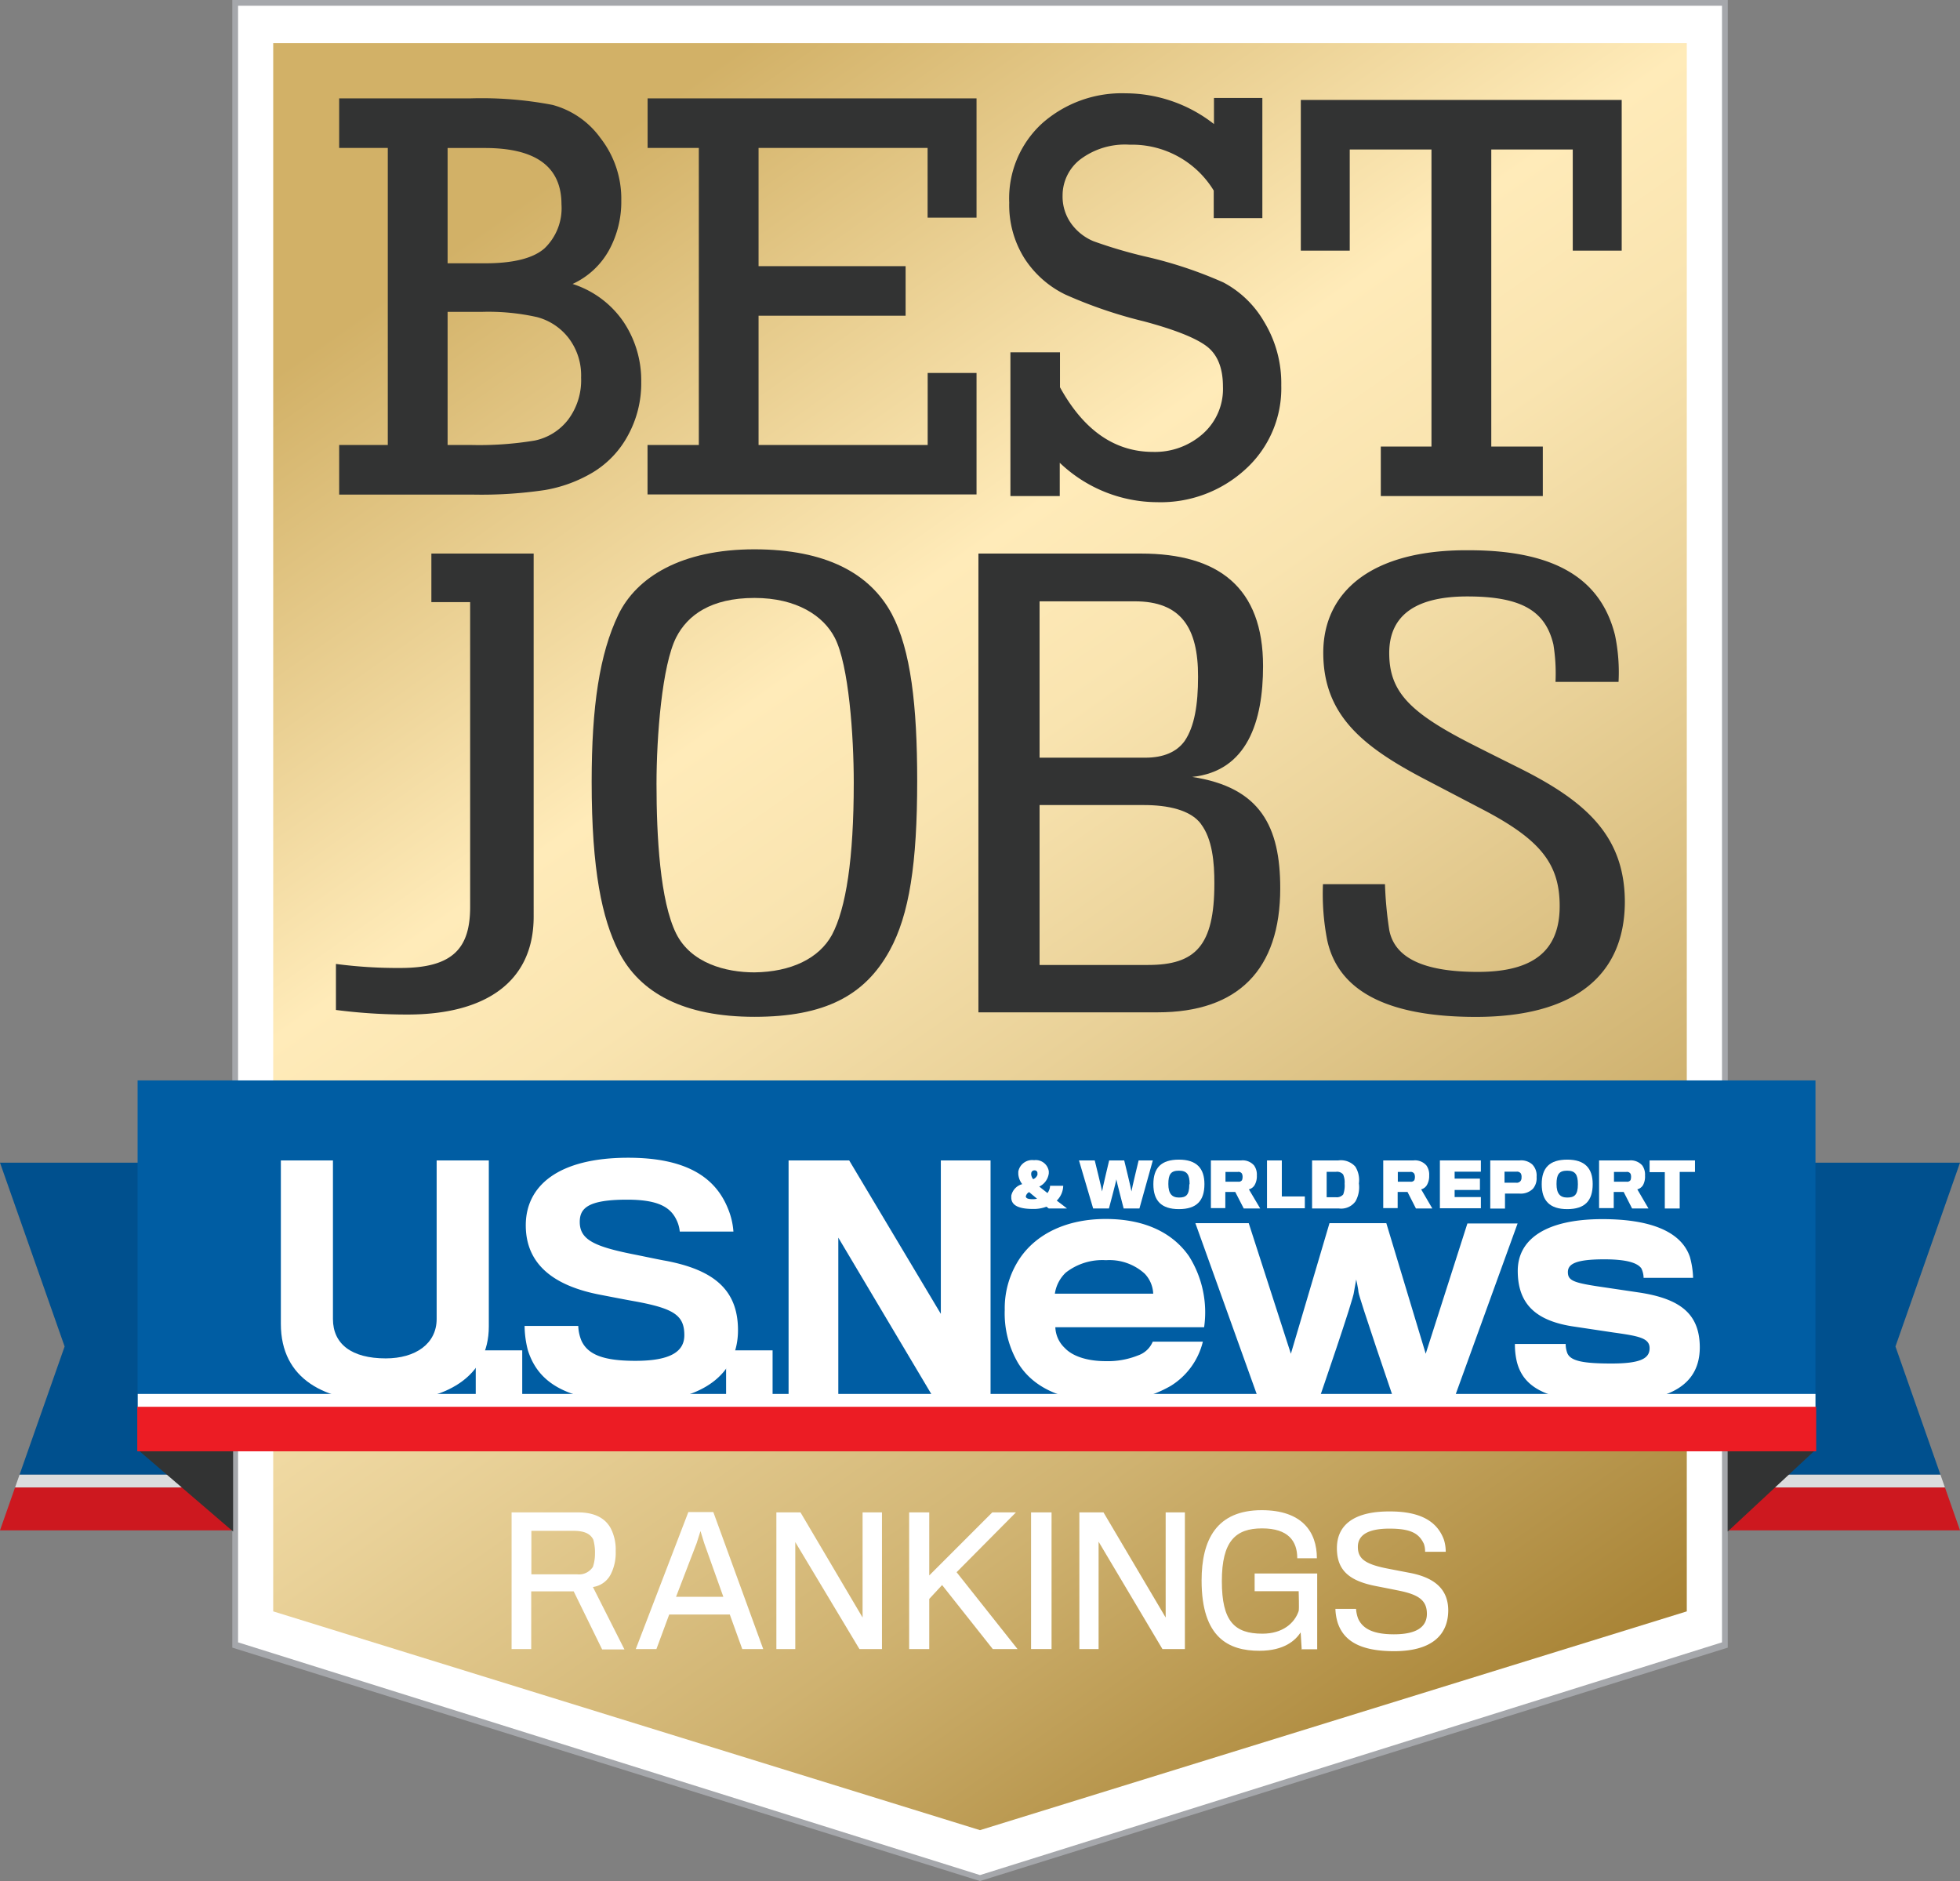 <svg id="Layer_1" data-name="Layer 1" xmlns="http://www.w3.org/2000/svg" xmlns:xlink="http://www.w3.org/1999/xlink" viewBox="0 0 248.72 238.68"><rect x="0" y="0" width="248.72" height="238.68" fill="#808080" stroke="none"/><defs><style>.cls-1{fill:#fff;}.cls-2{fill:#a5a7ab;}.cls-3{fill:url(#linear-gradient);}.cls-4{fill:#00508e;}.cls-5{fill:#dbdcdd;}.cls-6{fill:#cd181f;}.cls-7{fill:#323333;}.cls-8{fill:#005da3;}.cls-9{fill:#ec1c24;}</style><linearGradient id="linear-gradient" x1="48.11" y1="-3.93" x2="200.61" y2="213.87" gradientUnits="userSpaceOnUse"><stop offset="0.13" stop-color="#d2b167"/><stop offset="0.39" stop-color="#ffebb9"/><stop offset="0.48" stop-color="#f9e4b0"/><stop offset="0.61" stop-color="#e9d198"/><stop offset="0.79" stop-color="#cfb270"/><stop offset="0.98" stop-color="#ab873a"/><stop offset="1" stop-color="#a88335"/></linearGradient></defs><title>badge-generic-best-jobs</title><polygon class="cls-1" points="29.84 208.7 29.84 0.36 218.88 0.36 218.88 208.69 124.36 238.3 29.84 208.7"/><path class="cls-2" d="M240.6,19.49V227.15l-94.16,29.53L52.29,227.15V19.49H240.6m0.73-.73H51.56V227.82l94.88,29.62,94.89-29.62V18.76h0Z" transform="translate(-22.08 -18.76)"/><polygon class="cls-3" points="214.05 5.48 34.67 5.48 34.67 204.46 124.36 232.22 214.05 204.46 214.05 5.48"/><polygon class="cls-4" points="0 147.53 29.41 147.53 29.41 187.12 2.48 187.12 8.2 170.85 0 147.53"/><polygon class="cls-5" points="29.41 188.74 1.91 188.74 2.48 187.12 29.41 187.12 29.41 188.74"/><polygon class="cls-6" points="29.41 194.18 0 194.18 1.91 188.74 29.41 188.74 29.41 194.18"/><polygon class="cls-4" points="248.72 147.53 219.32 147.53 219.32 187.12 246.24 187.12 240.53 170.85 248.72 147.53"/><polygon class="cls-5" points="219.32 188.74 246.81 188.74 246.24 187.12 219.32 187.12 219.32 188.74"/><polygon class="cls-6" points="219.32 194.18 248.72 194.18 246.81 188.74 219.32 188.74 219.32 194.18"/><polygon class="cls-7" points="29.58 183.93 29.58 194.33 17.42 183.89 29.58 183.93"/><polygon class="cls-7" points="219.24 183.93 219.24 194.33 230.46 183.89 219.24 183.93"/><rect class="cls-8" x="17.46" y="137.09" width="212.92" height="41.48"/><g id="U.S.News"><path class="cls-1" d="M70.88,196.64c-7.53,0-13.16-2.83-13.16-9.91V166h6.61v20.12c0,3.18,2.37,5,6.7,5,3.79,0,6.46-1.87,6.46-5V166h6.62v21.07C84.11,193.5,78.6,196.64,70.88,196.64Z" transform="translate(-22.08 -18.76)"/><path class="cls-1" d="M82.45,196.26V190.1h5.9v6.15h-5.9Z" transform="translate(-22.08 -18.76)"/><path class="cls-1" d="M102.72,196.68c-9.14,0-12.43-2.75-13.65-6.58a12.7,12.7,0,0,1-.42-3.1h6.81a5.32,5.32,0,0,0,.42,1.91c0.84,1.76,2.83,2.52,6.84,2.52,4.59,0,6.2-1.26,6.2-3.25,0-2.49-1.26-3.37-6.16-4.28-0.88-.15-3.1-0.58-4.44-0.84-5.89-1.11-9.52-3.82-9.52-8.83s4.13-8.57,13-8.57c7.58,0,11.13,2.64,12.66,6.46a9.26,9.26,0,0,1,.69,2.91h-6.81a4.22,4.22,0,0,0-.42-1.49c-0.8-1.68-2.45-2.56-6.27-2.56-5,0-6,1.11-6,2.83,0,2.22,1.8,3.1,6.74,4.09,1.52,0.3,3.51.73,4.2,0.84,6,1.15,9.14,3.63,9.14,8.8C115.73,193,111.41,196.68,102.72,196.68Z" transform="translate(-22.08 -18.76)"/><path class="cls-1" d="M114.22,196.26V190.1h5.9v6.15h-5.9Z" transform="translate(-22.08 -18.76)"/><path class="cls-1" d="M140.63,196.26l-12.17-20.46v20.46h-6.31V166h7.69l11.63,19.47V166h6.31v30.22h-7.15Z" transform="translate(-22.08 -18.76)"/><path class="cls-1" d="M170.66,194.6a15.1,15.1,0,0,1-8.27,2c-4.95,0-9-1.46-11.1-4.86a12.45,12.45,0,0,1-1.71-6.77,11.37,11.37,0,0,1,1.95-6.6c2.15-3.12,6-4.94,10.86-4.94,5.11,0,8.59,1.86,10.58,4.74a13.35,13.35,0,0,1,1.91,9H156a3.8,3.8,0,0,0,1.21,2.64c0.94,1,2.76,1.66,5.19,1.66a10.27,10.27,0,0,0,4.1-.73,3.1,3.1,0,0,0,1.86-1.74h6.36A9.13,9.13,0,0,1,170.66,194.6Zm-3.32-14.23a6.66,6.66,0,0,0-4.91-1.71,7.53,7.53,0,0,0-5.11,1.58,4.61,4.61,0,0,0-1.38,2.67h12.48A3.91,3.91,0,0,0,167.34,180.37Z" transform="translate(-22.08 -18.76)"/><path class="cls-1" d="M206.59,196.26h-7.66s-4.38-12.81-4.46-13.54c0-.29-0.29-1.61-0.29-1.61s-0.24,1.32-.28,1.56c0,0.77-4.42,13.58-4.42,13.58h-7.71l-8-22.29h6.77l5.35,16.57,4.9-16.57H198l5,16.57L208.29,174h6.37Z" transform="translate(-22.08 -18.76)"/><path class="cls-1" d="M226.56,196.66c-7.54,0-11.11-1.5-12-5.14a9.18,9.18,0,0,1-.24-2.23h6.44a3.36,3.36,0,0,0,.2,1.14c0.41,1.05,2.11,1.34,5.63,1.34,3.69,0,4.82-.65,4.82-1.94s-1.34-1.54-4.62-2l-4.86-.73c-4.9-.69-7.25-2.83-7.25-7.09,0-4,3.56-6.56,10.74-6.56,6.12,0,10,1.58,11.1,4.78a11,11,0,0,1,.41,2.67h-6.28a2.83,2.83,0,0,0-.29-1.21c-0.45-.61-1.62-1.14-4.7-1.14-3.57,0-4.62.57-4.62,1.62s0.69,1.34,3.85,1.82l5.19,0.77c5.35,0.81,7.7,2.8,7.7,7C237.75,194.31,234.26,196.66,226.56,196.66Z" transform="translate(-22.08 -18.76)"/></g><g id="_World_Report" data-name="&amp; World Report"><path class="cls-1" d="M155,170.14a1.61,1.61,0,0,0,.33-0.92H157a2.71,2.71,0,0,1-.82,1.88c0.4,0.3.86,0.65,1.3,1h-2.31a3.53,3.53,0,0,1-.29-0.23,4.58,4.58,0,0,1-1.67.29c-1.44,0-2.74-.26-2.8-1.38,0-.1,0-0.24,0-0.31a1.93,1.93,0,0,1,1.39-1.46,2.33,2.33,0,0,1-.5-1.28v-0.31a1.79,1.79,0,0,1,2-1.45,1.67,1.67,0,0,1,1.87,1.41c0,0.05,0,.22,0,0.26a2.16,2.16,0,0,1-1.21,1.68Zm-2.75.38c0,0.29.27,0.4,0.9,0.4a2.32,2.32,0,0,0,.53-0.06c-0.35-.3-0.71-0.58-1-0.84A0.75,0.75,0,0,0,152.27,170.52Zm1.48-2.76v-0.12a0.35,0.35,0,0,0-.38-0.38,0.4,0.4,0,0,0-.41.4,0.58,0.58,0,0,0,0,.16,1.07,1.07,0,0,0,.25.56A0.93,0.93,0,0,0,153.75,167.76Z" transform="translate(-22.08 -18.76)"/><path class="cls-1" d="M166.67,172.1h-2s-0.91-3.5-.93-3.7c0,0.2-.94,3.7-0.94,3.7h-2L159,166h2s0.93,3.75.93,3.94c0-.19.9-3.94,0.9-3.94h1.91s0.92,3.75.92,3.94c0-.19.91-3.94,0.91-3.94h1.8Z" transform="translate(-22.08 -18.76)"/><path class="cls-1" d="M174.92,169c0,2.13-1,3.18-3.24,3.18s-3.24-1.08-3.24-3.16,1-3.12,3.24-3.12S174.92,167,174.92,169Zm-1.88,0c0-1.2-.33-1.7-1.36-1.7s-1.34.48-1.34,1.7,0.46,1.71,1.35,1.71S173,170.41,173,169.05Z" transform="translate(-22.08 -18.76)"/><path class="cls-1" d="M181.31,169.09a1.17,1.17,0,0,1-.75.58L182,172.1h-2.09L178.83,170h-1.26v2.05h-1.83V166h3.84a1.92,1.92,0,0,1,1.64.64,2,2,0,0,1,.35,1.28A2.23,2.23,0,0,1,181.31,169.09Zm-1.61-1.38a0.51,0.51,0,0,0-.54-0.25h-1.57v1.24h1.61a0.5,0.5,0,0,0,.49-0.2,1.09,1.09,0,0,0,.07-0.39A0.88,0.88,0,0,0,179.69,167.71Z" transform="translate(-22.08 -18.76)"/><path class="cls-1" d="M182.86,172.1V166h1.88v4.57h2.92v1.5h-4.79Z" transform="translate(-22.08 -18.76)"/><path class="cls-1" d="M192,172.1h-3.42V166h3.33a2.46,2.46,0,0,1,2.16.79,3.24,3.24,0,0,1,.45,2.13,3.64,3.64,0,0,1-.43,2.27A2.24,2.24,0,0,1,192,172.1Zm0.71-3.15a2.46,2.46,0,0,0-.19-1.17,1,1,0,0,0-.92-0.33h-1.17v3.22h1.17a1.07,1.07,0,0,0,.93-0.35A3.25,3.25,0,0,0,192.71,168.95Z" transform="translate(-22.08 -18.76)"/><path class="cls-1" d="M203.17,169.09a1.18,1.18,0,0,1-.75.58l1.42,2.43h-2.08L200.69,170h-1.25v2.05h-1.83V166h3.84a1.92,1.92,0,0,1,1.64.64,2,2,0,0,1,.35,1.28A2.25,2.25,0,0,1,203.17,169.09Zm-1.61-1.38a0.52,0.52,0,0,0-.54-0.25h-1.56v1.24h1.6a0.51,0.51,0,0,0,.5-0.2,1.09,1.09,0,0,0,.07-0.39A1,1,0,0,0,201.56,167.71Z" transform="translate(-22.08 -18.76)"/><path class="cls-1" d="M204.8,172.1V166H210v1.43h-3.33v0.88h3.21v1.44h-3.21v0.9H210v1.42h-5.2Z" transform="translate(-22.08 -18.76)"/><path class="cls-1" d="M216.61,169.59a2.18,2.18,0,0,1-1.68.62h-1.87v1.9h-1.87V166h3.74a2.1,2.1,0,0,1,1.59.51,2,2,0,0,1,.55,1.58A2.06,2.06,0,0,1,216.61,169.59Zm-1.5-1.87a0.58,0.58,0,0,0-.59-0.29H213v1.4h1.46a0.61,0.61,0,0,0,.62-0.29,0.77,0.77,0,0,0,.08-0.4A0.83,0.83,0,0,0,215.1,167.73Z" transform="translate(-22.08 -18.76)"/><path class="cls-1" d="M224.19,169c0,2.13-1,3.18-3.23,3.18s-3.24-1.08-3.24-3.16,1-3.12,3.24-3.12S224.19,167,224.19,169Zm-1.88,0c0-1.2-.33-1.7-1.36-1.7s-1.35.48-1.35,1.7,0.46,1.71,1.35,1.71S222.31,170.41,222.31,169.05Z" transform="translate(-22.08 -18.76)"/><path class="cls-1" d="M230.6,169.09a1.18,1.18,0,0,1-.75.58l1.42,2.43h-2.08L228.12,170h-1.26v2.05H225V166h3.84a1.94,1.94,0,0,1,1.64.64,2,2,0,0,1,.35,1.28A2.29,2.29,0,0,1,230.6,169.09ZM229,167.71a0.52,0.52,0,0,0-.54-0.25h-1.57v1.24h1.6a0.51,0.51,0,0,0,.5-0.2,1.13,1.13,0,0,0,.07-0.39A1,1,0,0,0,229,167.71Z" transform="translate(-22.08 -18.76)"/><path class="cls-1" d="M235.23,167.49v4.61h-1.89v-4.61h-1.93V166h5.76v1.46h-1.94Z" transform="translate(-22.08 -18.76)"/></g><rect class="cls-1" x="17.48" y="176.87" width="212.9" height="1.95"/><rect class="cls-9" x="17.42" y="178.5" width="213.05" height="5.65"/><path class="cls-7" d="M71.29,75.22V37.53H65.12V31.24H81.84a47.71,47.71,0,0,1,10.35.83,11,11,0,0,1,6.09,4.21,12.52,12.52,0,0,1,2.64,7.93,12.77,12.77,0,0,1-1.57,6.32,10.1,10.1,0,0,1-4.61,4.26,12.38,12.38,0,0,1,6.45,4.79,13.33,13.33,0,0,1,2.26,7.64A13.7,13.7,0,0,1,101.77,74a12.24,12.24,0,0,1-4.46,4.7,17.7,17.7,0,0,1-6.09,2.24,54.93,54.93,0,0,1-9,.58H65.12V75.22h6.18Zm7.59-23.05h4.73q5.42,0,7.57-1.9a7.05,7.05,0,0,0,2.15-5.58q0-7.15-9.72-7.15H78.88V52.17Zm0,23.05h2.85a43,43,0,0,0,8.2-.56A7.18,7.18,0,0,0,94.18,72a8.32,8.32,0,0,0,1.64-5.33,7.8,7.8,0,0,0-1.57-5,7.49,7.49,0,0,0-4-2.67,28.25,28.25,0,0,0-7-.67H78.88V75.22Z" transform="translate(-22.08 -18.76)"/><path class="cls-7" d="M110.76,75.22V37.53h-6.5V31.24H146V46.38h-6.21V37.53H118.34v15H137v6.29H118.34V75.22h21.46V66.08H146V81.5H104.25V75.22h6.5Z" transform="translate(-22.08 -18.76)"/><path class="cls-7" d="M150.3,81.7V63.46h6.29V67.9q4.52,8.2,11.82,8.2a9.14,9.14,0,0,0,6.29-2.28,7.59,7.59,0,0,0,2.57-6q0-3.58-2.1-5.15t-7.91-3.13a57.8,57.8,0,0,1-10-3.41,12.83,12.83,0,0,1-5.18-4.59,12.69,12.69,0,0,1-1.93-7.06,12.9,12.9,0,0,1,4.21-10.1,15.24,15.24,0,0,1,10.57-3.78,18.21,18.21,0,0,1,11.2,3.9V31.19h6.14V46.44H176.1v-3.5a12.14,12.14,0,0,0-10.66-5.82,9.42,9.42,0,0,0-6.32,1.9,5.79,5.79,0,0,0-2.2,4.53A5.88,5.88,0,0,0,158,47.11a6.62,6.62,0,0,0,2.85,2.26,59.47,59.47,0,0,0,6.83,2,53.43,53.43,0,0,1,9.65,3.23,13,13,0,0,1,5.17,5,15,15,0,0,1,2.17,8.06,13.85,13.85,0,0,1-4.53,10.63,15.91,15.91,0,0,1-11.22,4.19,18,18,0,0,1-12.36-5V81.7H150.3Z" transform="translate(-22.08 -18.76)"/><path class="cls-7" d="M203.73,75.42V37.73H193.36V50.56h-6.21V31.44h40.72V50.56h-6.21V37.73H211.32V75.42h6.54V81.7H197.3V75.42h6.43Z" transform="translate(-22.08 -18.76)"/><path class="cls-7" d="M135.25,96.67c2.41,4.54,3.22,11.64,3.22,21.16,0,10.47-1,17-3.49,21.53-3.13,5.71-8.23,8.42-17.16,8.42s-14.58-3-17.26-8.35c-2.06-4.1-3.4-10.18-3.4-21.46,0-9.59,1-16.26,3.4-21.24,2.32-4.76,8-8.27,17.26-8.27C126.84,88.47,132.47,91.48,135.25,96.67Zm-7.6,40.72c1.79-3.37,2.77-9.67,2.77-19.33,0-5.93-.63-14.94-2.41-18.38-1.43-2.78-4.83-5.05-10.19-5.05-5.54,0-8.5,2.2-9.93,5-1.79,3.52-2.5,12.52-2.5,18.6,0,6.66.45,14.87,2.5,19,1.88,3.74,6.26,4.91,9.93,4.91C122.46,142.08,126,140.39,127.65,137.39Z" transform="translate(-22.08 -18.76)"/><path class="cls-7" d="M146.24,147.2V89h20.65c9.83,0,15.47,4.32,15.47,14.28,0,7-2,13.33-9,14.06,8.67,1.32,11.18,6.3,11.18,14.13,0,10.33-5.36,15.74-15.56,15.74H146.24Zm19.85-52.14H154v19.84h13.41c2.32,0,4-.73,5-2.12,1.25-1.83,1.7-4.61,1.7-8.13C174.14,98.36,171.9,95.06,166.09,95.06Zm8.41,28.27c-1.34-1.83-4.29-2.42-7.24-2.42H154V141.2h13.77c6,0,8.41-2.42,8.41-10.32C176.19,128.16,175.92,125.23,174.49,123.33Z" transform="translate(-22.08 -18.76)"/><path class="cls-7" d="M209.36,147.79c-11.62,0-17.52-3.52-18.86-9.74a30.59,30.59,0,0,1-.54-7.1h7.87a48,48,0,0,0,.54,5.79c0.72,3.88,5,5.34,11.26,5.34,6.88,0,10.37-2.56,10.37-8.35,0-5.42-2.5-8.5-10-12.38l-7-3.66c-8-4.17-13-8.2-13-16.11,0-7.69,6.08-13.11,18.51-13,11.44,0,16.81,4,18.51,10.77a23,23,0,0,1,.45,5.93h-8a23,23,0,0,0-.27-4.76c-1-4.17-3.93-6.08-10.91-6.08s-9.92,2.71-9.92,7.18c0,4.83,2.5,7.47,10.19,11.42,2.15,1.1,5.1,2.56,6.71,3.37,8.23,4.17,13,8.57,13,16.84C228.22,142.66,221.7,147.79,209.36,147.79Z" transform="translate(-22.08 -18.76)"/><path class="cls-7" d="M76.82,95.16h4.92v38.68c0,5.19-2.14,7.74-8.83,7.74a59.48,59.48,0,0,1-8.2-.51v5.84a70.44,70.44,0,0,0,9.09.58c9.81,0,16-4.09,16-12.42V89H76.82v6.17Z" transform="translate(-22.08 -18.76)"/><path class="cls-1" d="M99.59,218.5a3,3,0,0,1-2.27,1.63l4,7.92H98.49l-3.61-7.37H89.49V228H87V210.66h8.43c2.22,0,3.48.81,4.14,2a5.89,5.89,0,0,1,.64,2.93A6,6,0,0,1,99.59,218.5Zm-2.22-4.38C97,213.37,96.23,213,94.86,213H89.51v5.52h5.81a2.1,2.1,0,0,0,2-.95,5.23,5.23,0,0,0,.26-1.67A6,6,0,0,0,97.37,214.12Z" transform="translate(-22.08 -18.76)"/><path class="cls-1" d="M105.38,228h-2.62l6.67-17.38h3.17L118.93,228h-2.66l-1.58-4.38H107Zm6.05-13.47-0.46-1.5-0.48,1.52-2.62,6.82h6Z" transform="translate(-22.08 -18.76)"/><path class="cls-1" d="M131.14,228L123,214.43V228H120.6V210.66h3.06L131.54,224V210.66H134V228h-2.84Z" transform="translate(-22.08 -18.76)"/><path class="cls-1" d="M148.06,228l-6.43-8.12L140,221.64V228h-2.55V210.66H140v8l8-8H151l-7.53,7.59L151.2,228h-3.15Z" transform="translate(-22.08 -18.76)"/><path class="cls-1" d="M152.92,228V210.66h2.6V228h-2.6Z" transform="translate(-22.08 -18.76)"/><path class="cls-1" d="M169.59,228l-8.1-13.62V228h-2.44V210.66h3.06L170,224V210.66h2.44V228h-2.84Z" transform="translate(-22.08 -18.76)"/><path class="cls-1" d="M187.26,228l-0.13-2.11c-0.66,1-2.07,2.33-5.24,2.33-3.87,0-7.33-1.63-7.33-8.91,0-5.19,1.91-8.93,7.63-8.93,5.1,0,7,2.73,7,6.1h-2.49c0-2.16-1.12-3.79-4.47-3.79s-5.1,1.61-5.1,6.69,1.58,6.67,5.15,6.67c2.57,0,4.09-1.34,4.6-2.88,0.07-.24,0-2.35,0-2.51h-5.59v-2.25h7.94v5c0,2.13,0,4.58,0,4.62h-2.09Z" transform="translate(-22.08 -18.76)"/><path class="cls-1" d="M199,228.27c-4.4,0-6.42-1.36-7.17-3.61a6.66,6.66,0,0,1-.29-1.76h2.62a4.43,4.43,0,0,0,.26,1.23c0.62,1.39,2.09,2,4.55,2,3.08,0,4.18-1.08,4.18-2.6,0-1.78-1.14-2.49-3.85-3-0.62-.13-1.65-0.33-2.57-0.51-3.43-.66-5-2-5-4.82s2-4.69,6.75-4.66c4,0,6,1.36,6.82,3.56a5,5,0,0,1,.24,1.56h-2.62a2.87,2.87,0,0,0-.15-1c-0.62-1.34-1.67-1.94-4.38-1.94-3,0-4,1-4,2.31,0,1.52.92,2.22,3.92,2.79l2.49,0.48c3.19,0.57,5.06,2,5.06,4.82C205.83,226.29,203.67,228.27,199,228.27Z" transform="translate(-22.08 -18.76)"/></svg>